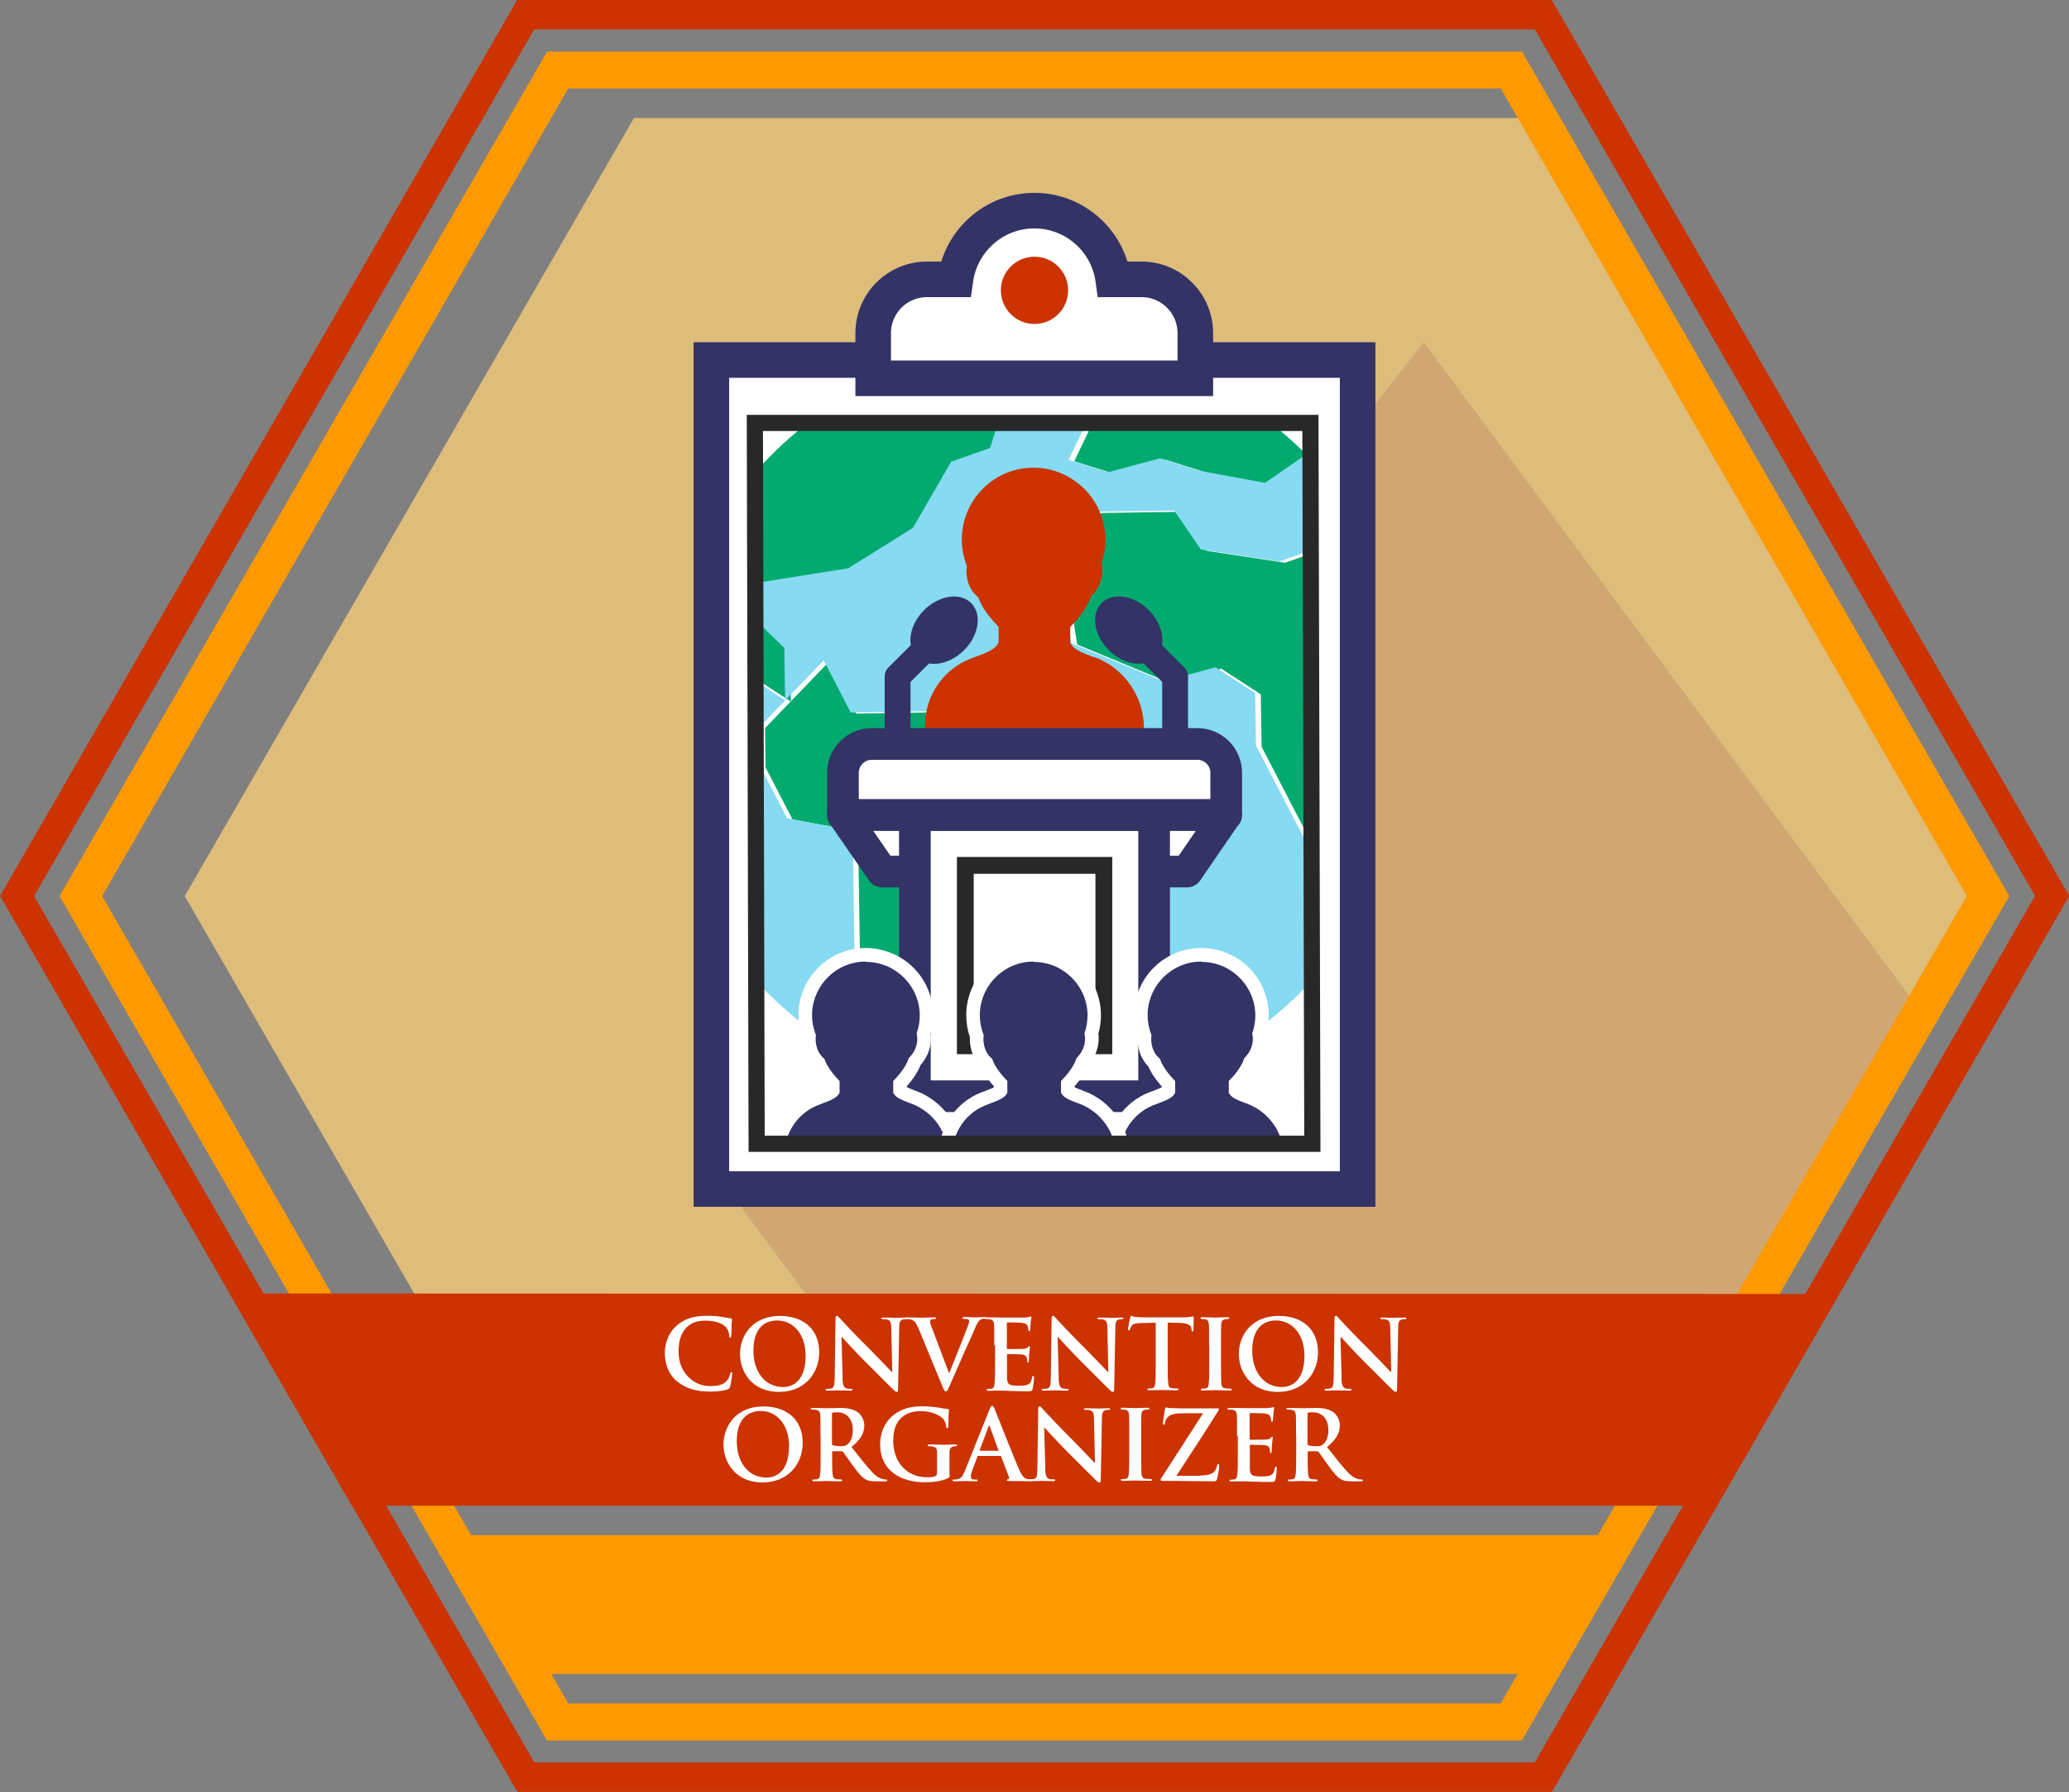 <?xml version="1.0" encoding="UTF-8"?>
<svg id="_83.awards.individual.convention.organizer" data-name="83.awards.individual.convention.organizer" xmlns="http://www.w3.org/2000/svg" xmlns:xlink="http://www.w3.org/1999/xlink" viewBox="0 0 128 110.85">
  <rect x="0" y="0" width="128" height="110.85" fill="#808080" stroke="none"/>
  <defs>
    <style>
      .cls-1 {
        stroke-width: 1.6px;
      }

      .cls-1, .cls-2, .cls-3, .cls-4 {
        fill: none;
      }

      .cls-1, .cls-5 {
        stroke-linejoin: round;
      }

      .cls-1, .cls-5, .cls-6, .cls-7, .cls-8 {
        stroke: #336;
      }

      .cls-1, .cls-5, .cls-6, .cls-8 {
        stroke-linecap: round;
      }

      .cls-9, .cls-5, .cls-6, .cls-7, .cls-8 {
        fill: #fff;
      }

      .cls-10 {
        clip-path: url(#clippath-2);
      }

      .cls-2, .cls-6, .cls-7, .cls-4, .cls-8 {
        stroke-miterlimit: 10;
      }

      .cls-2, .cls-4 {
        stroke: #282828;
      }

      .cls-11 {
        clip-path: url(#clippath-1);
      }

      .cls-12 {
        fill: #03aa6f;
      }

      .cls-5, .cls-6 {
        stroke-width: 1.96px;
      }

      .cls-13 {
        clip-path: url(#clippath);
      }

      .cls-14 {
        opacity: .12;
      }

      .cls-7, .cls-8 {
        stroke-width: 2.2px;
      }

      .cls-15 {
        fill: #debd7a;
      }

      .cls-16 {
        fill: #86daf1;
      }

      .cls-17 {
        fill: #603;
      }

      .cls-18 {
        fill: #f90;
      }

      .cls-4 {
        stroke-width: 1.04px;
      }

      .cls-19 {
        fill: #336;
      }

      .cls-20 {
        fill: #c30;
      }
    </style>
    <clipPath id="clippath">
      <polygon class="cls-3" points="94.8 7.3 39.22 7.3 11.43 55.43 32.53 91.97 101.49 91.97 122.58 55.43 94.8 7.3"/>
    </clipPath>
    <clipPath id="clippath-1">
      <polygon class="cls-3" points="46.81 70.75 46.7 26.16 81.07 26.16 81.19 70.75 46.81 70.75"/>
    </clipPath>
    <clipPath id="clippath-2">
      <polygon id="SVGID" class="cls-3" points="46.81 70.75 46.7 28.25 81.07 28.25 81.19 70.75 46.81 70.75"/>
    </clipPath>
  </defs>
  <g id="Background">
    <rect class="cls-3" x="3.01" width="128" height="110.85"/>
    <polygon class="cls-15" points="94.8 7.3 39.22 7.3 11.43 55.43 32.53 91.97 101.49 91.97 122.58 55.43 94.8 7.3"/>
    <g class="cls-13">
      <g class="cls-14">
        <path class="cls-17" d="m103.63,99.51l15.61-36.4-31.16-41.94-42.2,53.54,25.15,33.82,28.87-6.88c1.54,0,2.96-.82,3.72-2.15Z"/>
      </g>
    </g>
  </g>
  <g id="Exterior_Frame" data-name="Exterior Frame">
    <g id="Exterior_Frame-2" data-name="Exterior Frame">
      <path class="cls-20" d="m94.95,1.82l30.95,53.6-30.95,53.6h-61.89L2.11,55.43,33.05,1.82h61.89M96,0H32l-.53.91L.53,54.51l-.53.91.53.91,30.95,53.6.53.91h64l.53-.91,30.95-53.6.53-.91-.53-.91L96.53.91,96,0h0Z"/>
      <path class="cls-18" d="m92.84,5.47l28.84,49.95-28.84,49.95h-57.68L6.32,55.43,35.16,5.47h57.68m1.32-2.28h-60.31l-.66,1.14L4.34,54.29l-.66,1.14.66,1.14,28.84,49.95.66,1.14h60.31l.66-1.14,28.84-49.95.66-1.14-.66-1.14L94.82,4.33l-.66-1.14h0Z"/>
    </g>
    <polygon class="cls-20" points="113.78 80.04 14.2 80.01 21.77 93.14 106.22 93.14 113.78 80.04"/>
    <polygon class="cls-18" points="96.21 103.55 101.17 94.96 27.06 94.96 32.01 103.55 96.21 103.55"/>
  </g>
  <g id="Reference_Club_Award" data-name="Reference Club Award">
    <path class="cls-9" d="m41.87,85.44c-.59-.52-.74-1.19-.74-1.77,0-.41.13-1.12.7-1.64.43-.4,1-.64,1.9-.64.37,0,.59.02.87.06.23.03.42.08.6.1.07,0,.09.04.09.07,0,.05-.02.12-.03.33-.01.2,0,.53-.02.65,0,.09-.02.14-.07.14-.05,0-.06-.05-.06-.13,0-.19-.08-.39-.23-.55-.2-.21-.67-.37-1.22-.37-.52,0-.86.13-1.13.37-.44.4-.55.97-.55,1.55,0,1.43,1.08,2.13,1.89,2.13.53,0,.86-.06,1.1-.34.1-.11.18-.29.2-.4.02-.1.03-.12.08-.12.04,0,.05.04.05.09,0,.07-.07.59-.13.8-.03.1-.05.13-.16.17-.24.1-.7.14-1.08.14-.82,0-1.51-.18-2.06-.65Z"/>
    <path class="cls-9" d="m45.78,83.75c0-1.03.68-2.35,2.48-2.35,1.49,0,2.42.87,2.42,2.24s-.96,2.46-2.48,2.46c-1.72,0-2.42-1.29-2.42-2.35Zm4.06.11c0-1.34-.77-2.18-1.76-2.18-.69,0-1.47.38-1.47,1.88,0,1.25.69,2.24,1.84,2.24.42,0,1.39-.21,1.39-1.94Z"/>
    <path class="cls-9" d="m52.12,85.2c.01.47.09.62.21.67.1.04.22.04.31.04.07,0,.1.01.1.05,0,.05-.05.06-.14.06-.39,0-.63-.02-.74-.02-.05,0-.34.02-.65.02-.08,0-.13,0-.13-.06,0-.04.04-.05.1-.05.08,0,.19,0,.27-.03.16-.05.18-.22.19-.74l.05-3.55c0-.12.02-.2.08-.2.07,0,.12.08.22.19.07.08.98,1.06,1.86,1.92.41.41,1.22,1.27,1.32,1.37h.03l-.06-2.69c0-.37-.06-.48-.2-.54-.09-.04-.23-.04-.32-.04-.07,0-.1-.02-.1-.05,0-.05.07-.05.16-.05.31,0,.6.02.73.02.07,0,.29-.02.59-.02.08,0,.14,0,.14.05,0,.04-.04.05-.11.05-.06,0-.11,0-.18.02-.17.05-.22.17-.22.51l-.07,3.78c0,.13-.02.19-.08.19-.07,0-.14-.07-.2-.13-.38-.36-1.15-1.15-1.77-1.76-.65-.65-1.32-1.4-1.43-1.51h-.02l.07,2.52Z"/>
    <path class="cls-9" d="m56.77,82.07c-.14-.33-.24-.4-.46-.46-.09-.02-.19-.02-.23-.02-.05,0-.07-.02-.07-.05,0-.05.07-.05.16-.05.32,0,.66.02.87.02.15,0,.44-.02.74-.02.07,0,.14.01.14.05s-.04.05-.09.05c-.1,0-.19,0-.23.04-.04.03-.06.07-.06.12,0,.08.05.25.14.46l1.03,2.72h.02c.26-.66,1.04-2.59,1.18-2.99.03-.08.05-.17.05-.22,0-.05-.02-.1-.08-.11-.07-.02-.16-.03-.24-.03-.05,0-.1,0-.1-.05,0-.05.05-.06.17-.06.3,0,.55.02.63.02.1,0,.38-.02.56-.02.08,0,.13.01.13.05s-.04.05-.1.05-.19,0-.29.07c-.08.05-.17.16-.33.54-.23.56-.4.89-.72,1.62-.38.88-.67,1.53-.8,1.83-.16.35-.19.44-.28.44-.08,0-.11-.08-.23-.37l-1.51-3.66Z"/>
    <path class="cls-9" d="m61.51,83.22c0-.91,0-1.08-.01-1.27-.01-.2-.06-.3-.26-.34-.05-.01-.15-.02-.23-.02-.07,0-.1-.01-.1-.05s.04-.05.13-.05c.16,0,.34,0,.49,0,.16,0,.29.01.38.01.19,0,1.38,0,1.5,0,.11-.01.21-.02.26-.04.03,0,.07-.02.1-.02s.04.02.04.05c0,.04-.03.11-.05.39,0,.06-.02.32-.03.39,0,.03-.02.07-.06.07s-.05-.03-.05-.08c0-.04,0-.14-.04-.22-.04-.11-.1-.18-.4-.22-.1-.01-.73-.02-.85-.02-.03,0-.04.02-.04.06v1.52s0,.07.04.07c.13,0,.82,0,.96-.01.14-.01.23-.03.29-.09.04-.05.07-.08.1-.08.02,0,.04.01.04.05s-.02.13-.05.44c0,.12-.02.36-.02.4,0,.05,0,.12-.05.12-.04,0-.05-.02-.05-.05,0-.06,0-.14-.02-.22-.03-.12-.11-.21-.34-.23-.11-.01-.71-.02-.85-.02-.03,0-.04.02-.04.06v.47c0,.2,0,.76,0,.93.01.41.11.5.72.5.16,0,.41,0,.56-.07.16-.07.23-.2.27-.44.01-.07.02-.09.07-.09.05,0,.05.05.05.11,0,.14-.05.54-.08.67-.04.16-.1.16-.32.16-.45,0-.78-.01-1.04-.02-.26-.01-.44-.02-.62-.02-.07,0-.2,0-.34,0-.14,0-.29.01-.41.01-.08,0-.12-.02-.12-.06,0-.03.02-.05.1-.05.09,0,.16-.01.22-.02.12-.02.15-.16.17-.33.03-.25.03-.73.03-1.28v-1.06Z"/>
    <path class="cls-9" d="m65.49,85.2c.01.47.09.62.21.67.1.04.22.04.31.04.07,0,.1.01.1.05,0,.05-.05.06-.14.06-.39,0-.63-.02-.74-.02-.05,0-.34.02-.65.02-.08,0-.13,0-.13-.06,0-.04.04-.05.1-.05.08,0,.19,0,.27-.03.16-.05.18-.22.19-.74l.05-3.55c0-.12.02-.2.08-.2.07,0,.12.08.22.19.07.08.98,1.06,1.86,1.92.41.41,1.22,1.27,1.32,1.37h.03l-.06-2.69c0-.37-.06-.48-.2-.54-.09-.04-.23-.04-.32-.04-.07,0-.1-.02-.1-.05,0-.05.07-.05.16-.05.31,0,.6.02.73.02.07,0,.29-.02.59-.02.08,0,.14,0,.14.05,0,.04-.04.05-.11.05-.06,0-.11,0-.18.02-.17.05-.22.17-.22.51l-.07,3.78c0,.13-.02.19-.08.19-.07,0-.14-.07-.2-.13-.38-.36-1.15-1.15-1.77-1.76-.65-.65-1.32-1.4-1.43-1.51h-.02l.07,2.52Z"/>
    <path class="cls-9" d="m71.48,81.82l-.89.02c-.35.01-.49.04-.58.17-.06.09-.09.16-.1.21-.01.05-.03.07-.07.07-.04,0-.05-.03-.05-.1,0-.1.11-.64.13-.69.02-.08.04-.11.07-.11.05,0,.11.06.26.07.17.02.4.03.6.03h2.38c.19,0,.32-.02.41-.03.09-.02.14-.03.16-.03.04,0,.05.04.05.13,0,.13-.02.54-.02.7,0,.06-.02.1-.05.1-.05,0-.06-.03-.07-.12v-.07c-.02-.16-.18-.32-.71-.34l-.76-.02v2.46c0,.55,0,1.03.03,1.28.02.17.05.3.23.32.08.01.22.02.31.02.07,0,.1.02.1.05,0,.04-.05.06-.11.06-.4,0-.77-.02-.94-.02-.14,0-.52.02-.76.02-.08,0-.12-.02-.12-.06,0-.03.02-.05.1-.05.09,0,.16-.01.22-.02.12-.02.16-.16.17-.33.03-.25.03-.73.03-1.28v-2.46Z"/>
    <path class="cls-9" d="m74.8,83.22c0-.91,0-1.08-.01-1.27-.01-.2-.07-.31-.2-.34-.07-.02-.14-.02-.22-.02-.06,0-.1-.01-.1-.06,0-.04.05-.05.14-.05.23,0,.61.02.78.02.15,0,.5-.02.73-.02.08,0,.13.01.13.05,0,.05-.04.06-.1.06s-.11,0-.18.02c-.16.03-.21.13-.22.34-.01.19-.01.36-.01,1.27v1.06c0,.58,0,1.05.02,1.31.02.16.06.27.24.29.08.01.22.02.31.02.07,0,.1.02.1.05,0,.04-.05.06-.11.06-.4,0-.77-.02-.94-.02-.14,0-.52.02-.75.02-.08,0-.12-.02-.12-.06,0-.03.02-.05.1-.05.09,0,.16-.01.22-.02.12-.02.16-.13.17-.3.03-.25.03-.72.03-1.31v-1.06Z"/>
    <path class="cls-9" d="m76.64,83.75c0-1.03.68-2.35,2.48-2.35,1.49,0,2.42.87,2.42,2.24s-.96,2.46-2.48,2.46c-1.72,0-2.42-1.29-2.42-2.35Zm4.06.11c0-1.34-.77-2.18-1.76-2.18-.69,0-1.47.38-1.47,1.88,0,1.25.69,2.24,1.84,2.24.42,0,1.39-.21,1.39-1.94Z"/>
    <path class="cls-9" d="m82.99,85.2c.01.47.09.62.21.67.1.04.22.04.31.04.07,0,.1.01.1.05,0,.05-.05.06-.14.06-.39,0-.63-.02-.74-.02-.05,0-.34.02-.65.02-.08,0-.13,0-.13-.06,0-.04.04-.05.1-.05.08,0,.19,0,.27-.03.16-.05.18-.22.19-.74l.05-3.55c0-.12.02-.2.08-.2.07,0,.12.08.22.19.07.08.98,1.06,1.86,1.92.41.41,1.22,1.27,1.32,1.37h.03l-.06-2.69c0-.37-.06-.48-.2-.54-.09-.04-.23-.04-.32-.04-.07,0-.1-.02-.1-.05,0-.05.07-.05.16-.05.31,0,.6.02.73.02.07,0,.29-.02.59-.02.08,0,.14,0,.14.05,0,.04-.04.05-.11.05-.06,0-.11,0-.18.02-.17.05-.22.17-.22.51l-.07,3.78c0,.13-.02.19-.08.19-.07,0-.14-.07-.2-.13-.38-.36-1.15-1.15-1.77-1.76-.65-.65-1.32-1.4-1.43-1.51h-.02l.07,2.52Z"/>
    <path class="cls-9" d="m44.76,89.35c0-1.03.68-2.35,2.48-2.35,1.49,0,2.42.87,2.42,2.24s-.96,2.46-2.48,2.46c-1.72,0-2.42-1.29-2.42-2.35Zm4.06.11c0-1.34-.77-2.18-1.76-2.18-.69,0-1.48.38-1.48,1.88,0,1.25.69,2.24,1.84,2.24.42,0,1.39-.2,1.39-1.94Z"/>
    <path class="cls-9" d="m50.76,88.82c0-.91,0-1.08-.01-1.27-.01-.2-.06-.3-.26-.34-.05-.01-.15-.02-.23-.02-.07,0-.1-.01-.1-.05s.04-.05.13-.05c.32,0,.7.02.82.02.2,0,.66-.02.85-.02.38,0,.78.04,1.1.26.17.12.41.42.41.82,0,.44-.19.85-.79,1.34.53.67.95,1.21,1.3,1.58.34.35.58.39.67.41.07.01.12.02.17.02s.07.02.07.05c0,.05-.04.06-.11.06h-.57c-.34,0-.49-.03-.64-.11-.26-.14-.49-.42-.82-.88-.24-.33-.52-.74-.59-.83-.03-.04-.07-.04-.11-.04h-.52s-.05,0-.05.04v.08c0,.56,0,1.03.03,1.28.02.17.05.31.23.33.09.01.22.02.29.02.05,0,.07.02.07.05,0,.04-.04.06-.12.06-.35,0-.79-.02-.88-.02-.11,0-.49.02-.73.02-.08,0-.12-.02-.12-.06,0-.03.02-.05.1-.05.09,0,.16-.01.22-.02.12-.02.15-.16.17-.33.03-.25.03-.73.03-1.28v-1.05Zm.71.47c0,.07.01.09.05.11.13.04.31.06.46.06.24,0,.32-.02.43-.1.18-.13.35-.41.35-.9,0-.85-.56-1.1-.92-1.1-.15,0-.26,0-.32.02-.04.01-.05.04-.05.08v1.82Z"/>
    <path class="cls-9" d="m58.75,91.21c0,.16,0,.17-.08.21-.39.21-.98.27-1.45.27-1.47,0-2.77-.7-2.77-2.35,0-.96.5-1.63,1.04-1.96.58-.35,1.11-.39,1.61-.39.41,0,.94.07,1.06.1.13.02.34.06.47.07.07,0,.08.03.08.07,0,.07-.04.23-.04.98,0,.1-.02.13-.07.13-.04,0-.05-.03-.06-.08-.02-.14-.05-.33-.2-.5-.18-.19-.66-.47-1.34-.47-.33,0-.77.02-1.19.37-.34.28-.55.73-.55,1.47,0,1.29.82,2.25,2.09,2.25.16,0,.37,0,.51-.07.09-.04.11-.12.11-.22v-.56c0-.3,0-.53,0-.71,0-.2-.06-.3-.26-.34-.05-.01-.15-.02-.23-.02-.05,0-.09-.01-.09-.05,0-.05.04-.06.13-.06.31,0,.69.02.87.02s.5-.02.7-.02c.08,0,.12.01.12.06,0,.04-.04.05-.08.05-.05,0-.09,0-.16.02-.16.03-.22.13-.23.34,0,.18,0,.42,0,.72v.66Z"/>
    <path class="cls-9" d="m60.52,90.05s-.04.01-.05.05l-.32.86c-.06.15-.09.29-.09.37,0,.11.05.19.24.19h.09c.07,0,.09.01.09.05,0,.05-.04.06-.1.06-.19,0-.45-.02-.63-.02-.07,0-.4.02-.71.02-.08,0-.11-.01-.11-.06,0-.04.02-.05.07-.05.05,0,.14,0,.19-.01.28-.04.39-.24.51-.54l1.51-3.77c.07-.17.11-.24.17-.24.05,0,.09.05.15.19.14.33,1.1,2.78,1.49,3.69.23.54.4.62.53.65.09.02.18.02.25.02.05,0,.08,0,.08.05,0,.05-.05.06-.28.06s-.65,0-1.13-.01c-.11,0-.18,0-.18-.05,0-.04.02-.05.08-.05.04-.01.08-.07.05-.14l-.48-1.27s-.03-.04-.06-.04h-1.34Zm1.22-.3s.04-.02.03-.04l-.54-1.48s-.01-.05-.03-.05-.03.03-.04.05l-.55,1.47s0,.04.02.04h1.1Z"/>
    <path class="cls-9" d="m64.66,90.8c.01.47.09.62.21.67.1.04.22.04.31.04.07,0,.1.01.1.05,0,.05-.05.06-.14.06-.39,0-.63-.02-.74-.02-.05,0-.34.02-.65.02-.08,0-.13,0-.13-.06,0-.04.04-.05.1-.05.08,0,.19,0,.27-.03.16-.05.18-.22.19-.74l.05-3.55c0-.12.02-.2.08-.2.07,0,.12.08.22.19.07.08.98,1.06,1.86,1.93.41.41,1.22,1.27,1.32,1.37h.03l-.06-2.69c0-.37-.06-.48-.2-.54-.09-.04-.23-.04-.32-.04-.07,0-.1-.02-.1-.05,0-.05.07-.05.16-.05.31,0,.6.02.73.02.07,0,.29-.02.59-.02.08,0,.14,0,.14.05,0,.04-.04.05-.11.05-.06,0-.11,0-.18.02-.17.05-.22.17-.22.51l-.07,3.78c0,.13-.02.19-.08.19-.07,0-.14-.07-.2-.13-.38-.36-1.15-1.15-1.77-1.76-.65-.65-1.32-1.4-1.43-1.51h-.02l.07,2.52Z"/>
    <path class="cls-9" d="m69.86,88.82c0-.91,0-1.08-.01-1.27-.01-.2-.07-.31-.2-.34-.07-.02-.14-.02-.22-.02-.06,0-.1-.01-.1-.06,0-.04.05-.05.14-.05.23,0,.61.02.78.02.15,0,.5-.02.73-.02.08,0,.13.01.13.05,0,.05-.04.06-.1.06s-.11,0-.18.02c-.16.03-.21.13-.22.34-.01.19-.01.36-.01,1.27v1.05c0,.58,0,1.06.02,1.31.02.16.06.27.24.29.08.01.22.02.31.02.07,0,.1.02.1.05,0,.04-.05.06-.11.06-.4,0-.77-.02-.94-.02-.14,0-.52.02-.76.02-.08,0-.12-.02-.12-.06,0-.03.02-.05.1-.05.09,0,.16-.01.22-.02.12-.02.16-.13.17-.3.03-.25.03-.73.03-1.31v-1.05Z"/>
    <path class="cls-9" d="m74.25,91.27c.61,0,.84-.15.94-.33.05-.1.09-.2.11-.29.01-.06.02-.1.06-.1.05,0,.06.04.06.19,0,.19-.08.58-.12.73-.03.11-.07.16-.18.16-1,0-2.01-.03-3.22-.03-.07,0-.1-.02-.1-.06s.02-.07.09-.18c.85-1.32,1.73-2.67,2.54-3.94h-1.18c-.31,0-.67.02-.86.13-.2.11-.31.33-.32.47-.01.08-.04.11-.07.11-.04,0-.05-.03-.05-.1,0-.14.09-.68.12-.86.01-.08.04-.11.07-.11.05,0,.09.04.24.04.57.02.86.02,1.1.02h1.83c.06,0,.1.02.1.05,0,.04-.02.07-.05.11-.83,1.34-1.74,2.72-2.58,4.01h1.48Z"/>
    <path class="cls-9" d="m76.53,88.82c0-.91,0-1.08-.01-1.27-.01-.2-.06-.3-.26-.34-.05-.01-.15-.02-.23-.02-.07,0-.1-.01-.1-.05s.04-.05.13-.05c.16,0,.34,0,.49,0,.16,0,.29.01.38.01.19,0,1.39,0,1.5,0,.11-.01.21-.02.26-.04.03,0,.07-.02.1-.02s.04.02.04.05c0,.04-.03.11-.05.39,0,.06-.02.32-.03.4,0,.03-.02.07-.06.07s-.05-.03-.05-.08c0-.04,0-.14-.04-.22-.04-.11-.1-.18-.4-.22-.1-.01-.73-.02-.85-.02-.03,0-.04.02-.04.06v1.52s0,.07.04.07c.13,0,.82,0,.96-.01.14-.01.23-.03.29-.09.04-.05.07-.08.1-.08.02,0,.04.01.04.05,0,.04-.02.13-.05.44,0,.12-.02.36-.02.4,0,.05,0,.11-.05.11-.04,0-.05-.02-.05-.05,0-.06,0-.14-.02-.21-.03-.12-.11-.21-.34-.23-.11-.01-.71-.02-.85-.02-.03,0-.04.02-.04.06v.47c0,.2,0,.76,0,.93.01.41.11.5.72.5.16,0,.41,0,.56-.07s.23-.2.27-.44c.01-.07.02-.09.07-.09.05,0,.05.05.05.11,0,.14-.05.55-.08.67-.04.16-.1.16-.32.16-.45,0-.78-.01-1.04-.02-.26-.01-.44-.02-.62-.02-.07,0-.2,0-.34,0-.14,0-.29.01-.41.01-.08,0-.12-.02-.12-.06,0-.03.02-.05.1-.05.09,0,.16-.01.22-.02.12-.02.15-.16.17-.33.03-.25.03-.73.03-1.28v-1.05Z"/>
    <path class="cls-9" d="m80.18,88.82c0-.91,0-1.08-.01-1.27-.01-.2-.06-.3-.26-.34-.05-.01-.15-.02-.23-.02-.07,0-.1-.01-.1-.05s.04-.05.13-.05c.32,0,.7.02.82.02.2,0,.66-.02.85-.02.38,0,.78.04,1.1.26.17.12.41.42.41.82,0,.44-.19.85-.79,1.34.53.67.95,1.21,1.3,1.58.34.35.58.39.67.41.07.01.12.02.17.02s.07.02.07.05c0,.05-.04.06-.11.06h-.57c-.34,0-.49-.03-.64-.11-.26-.14-.49-.42-.82-.88-.24-.33-.52-.74-.59-.83-.03-.04-.07-.04-.11-.04h-.52s-.05,0-.05.04v.08c0,.56,0,1.03.03,1.28.02.17.05.31.23.33.09.01.22.02.29.02.05,0,.07.02.07.05,0,.04-.04.06-.12.06-.35,0-.79-.02-.88-.02-.11,0-.49.02-.73.02-.08,0-.12-.02-.12-.06,0-.03.02-.05.1-.05.09,0,.16-.01.22-.02.12-.02.15-.16.17-.33.03-.25.03-.73.03-1.28v-1.05Zm.71.47c0,.07.01.09.05.11.13.04.31.06.46.06.24,0,.32-.02.43-.1.18-.13.35-.41.35-.9,0-.85-.56-1.1-.92-1.1-.15,0-.26,0-.32.02-.04.01-.05.04-.05.08v1.82Z"/>
  </g>
  <g id="Convention_Organizer_Icon" data-name="Convention Organizer Icon">
    <g id="Clipboard">
      <path class="cls-8" d="m44.01,22.27v51.28h39.98V22.27h-39.98Z"/>
      <g>
        <path class="cls-7" d="m70.63,17.28h-1.76c-.33-2.4-2.39-4.25-4.88-4.25s-4.54,1.85-4.88,4.25h-1.76c-1.84,0-3.33,1.49-3.33,3.33v2.79h19.93v-2.79c0-1.84-1.49-3.33-3.33-3.33Z"/>
        <path class="cls-20" d="m64,15.88c-1.15,0-2.08.93-2.08,2.08s.93,2.08,2.08,2.08,2.08-.93,2.08-2.08-.93-2.08-2.08-2.08h0Z"/>
      </g>
    </g>
    <g class="cls-11">
      <g id="Earth">
        <g>
          <path class="cls-12" d="m81.01,28.3l-2.4,1.66-4.05-.75-2.44-.77-3.22.86-2.44-.77,1.57-3.27,3.23-.05,3.14-1.64c2.46,1.18,4.7,2.78,6.6,4.73Z"/>
          <path class="cls-12" d="m62.38,25.34l-.77,2.45-2.41.85-2.36,4.09-4,2.5-5.64.9.04,2.43,1.64,1.6.05,3.24-2.45-1.59-2.45-1.59-1.47-4.22c2.33-5.83,6.89-10.47,12.65-12.91l2.32,1.51,4.86.74Z"/>
          <polygon class="cls-12" points="64.34 48.02 63.6 52.09 60.41 55.39 60.45 57.82 57.26 60.3 57.32 64.36 54.88 63.58 53.21 59.55 53.08 51.44 49.03 50.69 47.36 47.47 47.33 45.04 48.92 43.39 51.3 40.92 52.97 44.14 58.63 44.05 61.11 48.07 64.34 48.02"/>
          <path class="cls-12" d="m84.56,32.97c4.53,7.83,4.18,17.58-.91,25.06l-2.21-2.16-.05-3.24-1.67-3.22-1.67-3.22-.05-3.24-2.45-1.59-3.22.86-5.69-2.35-.89-5.67,2.39-2.47,4.85-.07,1.65,2.41,4.86.74,4.82-1.7.24-.14Z"/>
        </g>
        <path class="cls-16" d="m68.55,29.21l3.22-.86,2.44.77,4.05.75,2.4-1.66c1.37,1.4,2.57,2.97,3.55,4.68l-.24.14-4.82,1.7-4.86-.74-1.65-2.41-4.85.07-2.39,2.47.89,5.67,5.69,2.35,3.22-.86,2.45,1.59.05,3.24,1.67,3.22,1.67,3.22.05,3.24,2.21,2.16c-7.3,10.73-21.88,13.48-32.56,6.16-9.08-6.23-12.62-17.95-8.53-28.19l1.47,4.22,2.45,1.59,2.45,1.59-1.59,1.65.04,2.43,1.67,3.22,4.05.75.12,8.11,1.68,4.03,2.44.77-.06-4.06,3.19-2.48-.04-2.43,3.18-3.29.75-4.07-3.23.05-2.49-4.02-5.66.09-1.67-3.22-2.39,2.47-.05-3.24-1.64-1.6-.04-2.43,5.64-.9,4-2.5,2.36-4.09,2.41-.85.77-2.45-4.86-.74-2.32-1.51c6.17-2.61,13.16-2.44,19.21.47l-3.14,1.64-3.23.05-1.57,3.27,2.44.77Z"/>
      </g>
    </g>
    <g id="Convention_Host_Icon" data-name="Convention Host Icon">
      <g>
        <path class="cls-20" d="m67.72,40.67s-.05-.02-.08-.03c-.76-.28-1.25-.48-1.43-.89v-.96c.37-.38,1.07-1.16,1.28-1.9.33-.31.71-.87.71-1.59,0-.18-.02-.33-.06-.46.16-.46.25-.95.25-1.46,0-.07,0-.13-.01-.2-.07-1.52-.89-2.83-2.11-3.58-.22-.14-.46-.26-.71-.36-.5-.2-1.04-.31-1.62-.31-2.38,0-4.31,1.87-4.43,4.21,0,.08-.01.15-.01.23,0,.58.12,1.14.32,1.65-.01.09-.03.17-.03.27,0,.86.37,1.38.73,1.65.23.72.9,1.47,1.26,1.84v.96c-.18.4-.67.61-1.43.89-.11.04-.23.08-.34.13-1.68.66-2.78,2.3-2.78,4.1v1.87l4.18.87h5.63l3.73-.82v-1.73c0-1.96-1.21-3.72-3.05-4.4Z"/>
        <g id="Accomplished_Storyteller_Icon" data-name="Accomplished Storyteller Icon">
          <polygon class="cls-5" points="73.44 53.91 75.85 50.4 52.15 50.4 54.57 53.91 73.44 53.91"/>
          <g>
            <rect class="cls-6" x="56.6" y="50.41" width="14.8" height="17.4"/>
            <rect class="cls-4" x="58.42" y="54.82" width="11.16" height="8.57" transform="translate(123.11 -4.89) rotate(90)"/>
            <path class="cls-5" d="m53.93,46.02h20.15c.98,0,1.78.8,1.78,1.78v2.61h-23.71v-2.61c0-.98.8-1.78,1.78-1.78Z"/>
            <g>
              <polyline class="cls-1" points="55.53 46.02 55.53 41.85 58.36 39.03"/>
              <ellipse class="cls-19" cx="58.41" cy="38.98" rx="2.37" ry="1.75" transform="translate(-10.46 52.72) rotate(-45)"/>
            </g>
            <g>
              <polyline class="cls-1" points="72.7 46.02 72.7 41.85 69.88 39.03"/>
              <ellipse class="cls-19" cx="69.83" cy="38.98" rx="1.75" ry="2.37" transform="translate(-7.11 60.79) rotate(-45)"/>
            </g>
          </g>
        </g>
      </g>
    </g>
    <g class="cls-10">
      <g>
        <g>
          <path class="cls-19" d="m72.44,73.92l-3.21-.66c-.19-.04-.33-.21-.33-.41v-1.4c0-1.52.94-2.92,2.35-3.46l.24-.09c.4-.15.71-.27.82-.4v-.43c-.29-.31-.69-.8-.88-1.3-.26-.24-.61-.7-.61-1.48,0-.06,0-.11,0-.16-.15-.41-.23-.84-.23-1.28v-.15c.11-2.04,1.75-3.6,3.75-3.6.46,0,.92.09,1.36.26.21.08.41.18.6.3,1.06.65,1.72,1.78,1.78,3.02v.17c0,.38-.05.75-.17,1.12.02.1.03.21.03.32,0,.7-.36,1.18-.58,1.42-.18.5-.57,1-.91,1.37v.44c.12.13.42.25.8.39,1.59.59,2.61,2.08,2.61,3.71v1.29c0,.2-.14.37-.33.41l-2.79.62s-.06,0-.09,0h-4.22Z"/>
          <path class="cls-9" d="m74.34,59.5c.43,0,.83.08,1.21.23.19.07.36.16.53.27.91.56,1.53,1.55,1.58,2.68,0,.05,0,.1,0,.15,0,.38-.07.75-.19,1.09.02.1.04.21.04.34,0,.55-.29.96-.53,1.19-.16.55-.68,1.14-.96,1.42v.72c.14.3.5.45,1.07.66.02,0,.04.01.06.02,1.37.51,2.28,1.83,2.28,3.3v1.29l-2.79.62h-4.22l-3.13-.65v-1.4c0-1.35.82-2.58,2.08-3.07.09-.03.17-.07.26-.1.57-.21.94-.37,1.07-.67v-.72c-.27-.28-.77-.84-.94-1.38-.26-.2-.54-.59-.54-1.24,0-.08.01-.14.02-.21-.15-.38-.24-.8-.24-1.23,0-.06,0-.12,0-.17.09-1.76,1.54-3.16,3.32-3.16m0-.84c-2.22,0-4.04,1.73-4.16,3.95,0,.1,0,.16,0,.22,0,.46.07.91.22,1.34,0,.03,0,.07,0,.1,0,.68.24,1.3.67,1.73.19.45.52.88.82,1.22v.06c-.15.08-.4.17-.53.22l-.27.1c-1.56.61-2.61,2.16-2.61,3.85v1.4c0,.4.28.74.67.82l3.13.65c.06.01.11.02.17.02h4.22c.06,0,.12,0,.18-.02l2.79-.62c.38-.08.66-.42.66-.82v-1.29c0-1.81-1.14-3.45-2.83-4.08l-.05-.02c-.14-.05-.39-.15-.54-.22v-.06c.32-.36.66-.82.85-1.31.27-.3.64-.86.64-1.64,0-.1,0-.19-.02-.29.11-.38.16-.76.16-1.15,0-.05,0-.1,0-.15-.06-1.41-.8-2.67-1.98-3.39-.21-.13-.44-.24-.67-.33-.49-.19-1-.29-1.52-.29h0Z"/>
        </g>
        <g>
          <path class="cls-19" d="m51.68,73.92l-3.21-.66c-.19-.04-.33-.21-.33-.41v-1.4c0-1.52.94-2.92,2.35-3.46l.26-.1c.38-.14.69-.27.8-.39v-.43c-.29-.31-.69-.8-.88-1.3-.26-.24-.61-.7-.61-1.48,0-.06,0-.11,0-.16-.15-.41-.23-.84-.23-1.28v-.15c.11-2.04,1.76-3.6,3.75-3.6.46,0,.92.09,1.36.26.21.08.41.18.6.3,1.06.65,1.72,1.78,1.78,3.02v.17c0,.38-.05.75-.17,1.12.02.1.03.21.03.32,0,.69-.36,1.18-.58,1.42-.18.51-.57,1-.91,1.37v.43c.12.13.42.25.8.39,1.59.59,2.61,2.08,2.61,3.71v1.29c0,.2-.14.37-.33.41l-2.79.62s-.06,0-.09,0h-4.22Z"/>
          <path class="cls-9" d="m53.58,59.5c.43,0,.83.08,1.21.23.19.07.36.16.53.27.91.56,1.53,1.55,1.58,2.68,0,.05,0,.1,0,.15,0,.38-.07.75-.19,1.09.02.1.04.21.04.34,0,.55-.29.96-.53,1.19-.16.55-.68,1.14-.96,1.42v.72c.14.3.5.45,1.07.66.02,0,.04.01.06.02,1.37.51,2.28,1.83,2.28,3.3v1.29l-2.79.62h-4.22l-3.13-.65v-1.4c0-1.35.82-2.58,2.08-3.07.09-.03.17-.07.26-.1.57-.21.94-.37,1.07-.67v-.72c-.27-.28-.77-.84-.94-1.38-.26-.2-.54-.59-.54-1.24,0-.08.01-.14.02-.21-.15-.38-.24-.8-.24-1.23,0-.06,0-.12,0-.17.09-1.76,1.54-3.16,3.32-3.16m0-.84c-2.22,0-4.04,1.73-4.16,3.95,0,.1,0,.16,0,.22,0,.46.07.91.22,1.34,0,.03,0,.07,0,.1,0,.68.24,1.3.67,1.73.19.45.52.88.82,1.22v.06c-.15.08-.4.17-.53.22l-.27.1c-1.56.61-2.61,2.16-2.61,3.85v1.4c0,.4.28.74.67.82l3.13.65c.06.01.11.02.17.02h4.22c.06,0,.12,0,.18-.02l2.79-.62c.38-.08.66-.42.66-.82v-1.29c0-1.81-1.14-3.45-2.83-4.08,0,0-.05-.02-.05-.02-.14-.05-.39-.15-.54-.22v-.06c.32-.36.66-.82.85-1.31.27-.3.64-.86.64-1.64,0-.1,0-.19-.02-.29.11-.38.16-.76.16-1.15,0-.05,0-.1,0-.15-.06-1.41-.8-2.67-1.98-3.39-.21-.13-.44-.24-.67-.33-.49-.19-1-.29-1.52-.29h0Z"/>
        </g>
        <g>
          <path class="cls-19" d="m62.06,73.92l-3.21-.66c-.19-.04-.33-.21-.33-.41v-1.4c0-1.52.94-2.92,2.35-3.46l.24-.09c.4-.15.71-.28.83-.4v-.43c-.29-.31-.69-.8-.88-1.3-.26-.24-.61-.7-.61-1.48,0-.06,0-.11,0-.16-.15-.41-.23-.84-.23-1.28v-.15c.11-2.04,1.76-3.6,3.75-3.6.46,0,.92.09,1.36.26.21.08.41.18.6.3,1.06.65,1.72,1.78,1.78,3.02v.17c0,.38-.05.75-.17,1.12.02.1.03.21.03.32,0,.69-.36,1.18-.58,1.42-.18.51-.57,1-.91,1.37v.43c.12.13.42.25.8.39,1.59.59,2.61,2.08,2.61,3.71v1.29c0,.2-.14.37-.33.41l-2.79.62s-.06,0-.09,0h-4.22Z"/>
          <path class="cls-9" d="m63.96,59.5c.43,0,.83.08,1.21.23.19.07.36.16.53.27.91.56,1.53,1.55,1.58,2.68,0,.05,0,.1,0,.15,0,.38-.07.75-.19,1.09.02.1.04.21.04.34,0,.55-.29.96-.53,1.19-.16.55-.68,1.14-.96,1.42v.72c.14.3.5.45,1.07.66.02,0,.04.01.06.02,1.37.51,2.28,1.83,2.28,3.3v1.29l-2.79.62h-4.22l-3.13-.65v-1.4c0-1.35.82-2.58,2.08-3.07.09-.03.17-.07.26-.1.57-.21.94-.37,1.07-.67v-.72c-.27-.28-.77-.84-.94-1.38-.26-.2-.54-.59-.54-1.24,0-.08.01-.14.02-.21-.15-.38-.24-.8-.24-1.23,0-.06,0-.12,0-.17.09-1.76,1.54-3.16,3.32-3.16m0-.84c-2.22,0-4.04,1.73-4.16,3.95,0,.1,0,.16,0,.22,0,.46.07.91.22,1.34,0,.03,0,.07,0,.1,0,.68.24,1.3.67,1.73.19.45.52.88.82,1.22v.06c-.15.08-.4.17-.53.22l-.27.1c-1.56.61-2.61,2.16-2.61,3.85v1.4c0,.4.28.74.67.82l3.13.65c.06.01.11.02.17.02h4.22c.06,0,.12,0,.18-.02l2.79-.62c.38-.08.66-.42.66-.82v-1.29c0-1.81-1.14-3.45-2.83-4.08,0,0-.06-.02-.06-.02-.13-.05-.38-.14-.53-.22v-.06c.32-.36.66-.82.85-1.31.27-.3.64-.86.64-1.64,0-.1,0-.19-.02-.29.11-.38.16-.76.16-1.15,0-.05,0-.1,0-.15-.06-1.41-.8-2.67-1.98-3.39-.21-.13-.44-.24-.67-.33-.49-.19-1-.29-1.52-.29h0Z"/>
        </g>
      </g>
    </g>
    <polygon class="cls-2" points="46.81 70.75 46.7 26.16 81.07 26.16 81.19 70.75 46.81 70.75"/>
  </g>
</svg>